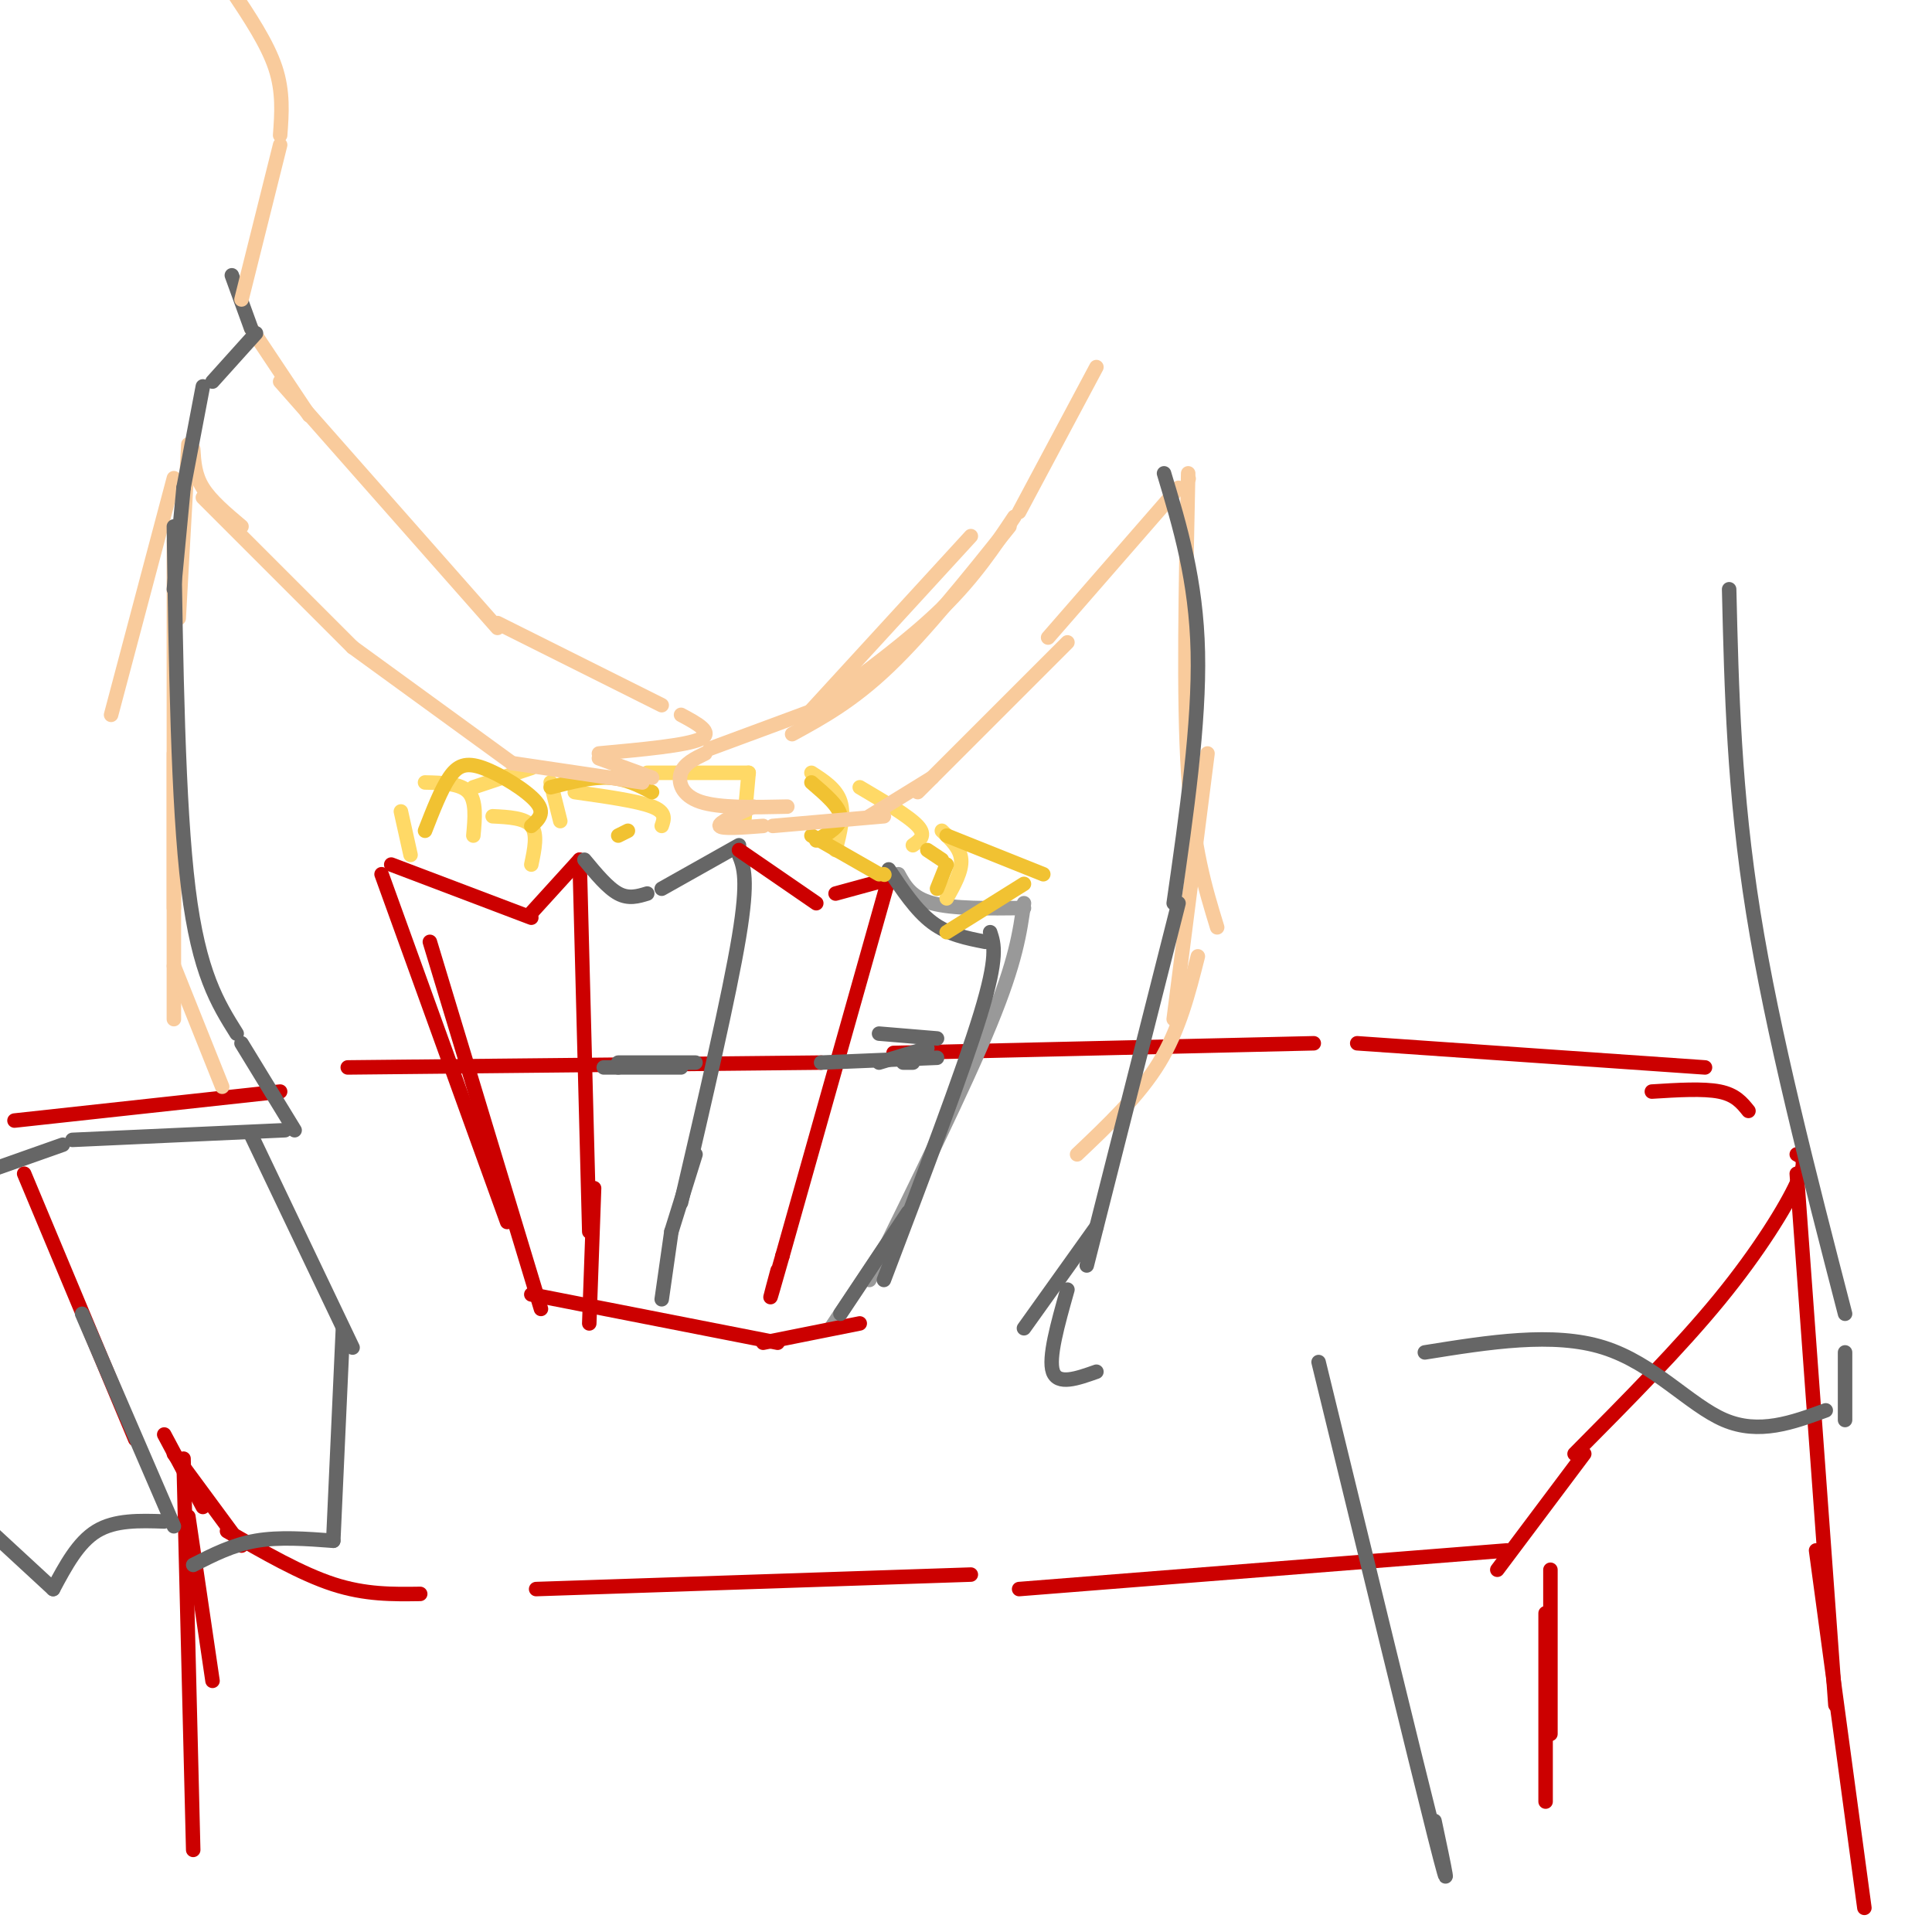 <svg viewBox='0 0 400 400' version='1.1' xmlns='http://www.w3.org/2000/svg' xmlns:xlink='http://www.w3.org/1999/xlink'><g fill='none' stroke='#cc0000' stroke-width='3' stroke-linecap='round' stroke-linejoin='round'><path d='M5,243c0.000,0.000 23.000,55.000 23,55'/><path d='M3,232c0.000,0.000 55.000,-6.000 55,-6'/><path d='M72,221c0.000,0.000 98.000,-1.000 98,-1'/><path d='M185,218c0.000,0.000 87.000,-2.000 87,-2'/><path d='M281,216c0.000,0.000 72.000,5.000 72,5'/><path d='M36,301c0.000,0.000 14.000,19.000 14,19'/><path d='M34,297c0.000,0.000 8.000,15.000 8,15'/><path d='M47,317c7.667,4.417 15.333,8.833 22,11c6.667,2.167 12.333,2.083 18,2'/><path d='M111,329c0.000,0.000 90.000,-3.000 90,-3'/><path d='M211,329c0.000,0.000 101.000,-8.000 101,-8'/><path d='M342,226c5.333,-0.333 10.667,-0.667 14,0c3.333,0.667 4.667,2.333 6,4'/><path d='M372,239c1.111,0.578 2.222,1.156 0,6c-2.222,4.844 -7.778,13.956 -16,24c-8.222,10.044 -19.111,21.022 -30,32'/><path d='M328,301c0.000,0.000 -18.000,24.000 -18,24'/><path d='M39,314c0.000,0.000 5.000,34.000 5,34'/><path d='M38,302c0.000,0.000 2.000,81.000 2,81'/><path d='M321,325c0.000,0.000 0.000,34.000 0,34'/><path d='M320,334c0.000,0.000 0.000,39.000 0,39'/><path d='M372,243c0.000,0.000 8.000,110.000 8,110'/><path d='M376,321c0.000,0.000 10.000,74.000 10,74'/><path d='M112,271c0.000,0.000 -23.000,-76.000 -23,-76'/><path d='M105,253c0.000,0.000 -26.000,-72.000 -26,-72'/><path d='M81,179c0.000,0.000 29.000,11.000 29,11'/><path d='M110,189c0.000,0.000 10.000,-11.000 10,-11'/><path d='M120,178c0.000,0.000 2.000,77.000 2,77'/></g>
<g fill='none' stroke='#666666' stroke-width='3' stroke-linecap='round' stroke-linejoin='round'><path d='M121,178c2.417,2.917 4.833,5.833 7,7c2.167,1.167 4.083,0.583 6,0'/><path d='M137,184c0.000,0.000 16.000,-9.000 16,-9'/><path d='M153,177c1.000,2.500 2.000,5.000 0,17c-2.000,12.000 -7.000,33.500 -12,55'/><path d='M128,220c0.000,0.000 16.000,0.000 16,0'/><path d='M141,221c0.000,0.000 -13.000,0.000 -13,0'/><path d='M128,221c0.000,0.000 -3.000,0.000 -3,0'/></g>
<g fill='none' stroke='#cc0000' stroke-width='3' stroke-linecap='round' stroke-linejoin='round'><path d='M153,176c0.000,0.000 16.000,11.000 16,11'/><path d='M173,185c0.000,0.000 11.000,-3.000 11,-3'/><path d='M184,182c0.000,0.000 -22.000,78.000 -22,78'/><path d='M162,260c-3.833,13.500 -2.417,8.250 -1,3'/></g>
<g fill='none' stroke='#999999' stroke-width='3' stroke-linecap='round' stroke-linejoin='round'><path d='M186,181c1.333,2.417 2.667,4.833 7,6c4.333,1.167 11.667,1.083 19,1'/><path d='M212,187c-0.833,6.000 -1.667,12.000 -7,25c-5.333,13.000 -15.167,33.000 -25,53'/><path d='M188,251c0.000,0.000 -16.000,24.000 -16,24'/></g>
<g fill='none' stroke='#cc0000' stroke-width='3' stroke-linecap='round' stroke-linejoin='round'><path d='M123,246c0.000,0.000 -1.000,28.000 -1,28'/><path d='M110,268c0.000,0.000 51.000,10.000 51,10'/><path d='M158,278c0.000,0.000 20.000,-4.000 20,-4'/></g>
<g fill='none' stroke='#666666' stroke-width='3' stroke-linecap='round' stroke-linejoin='round'><path d='M144,239c0.000,0.000 -5.000,16.000 -5,16'/><path d='M139,255c0.000,0.000 -2.000,14.000 -2,14'/><path d='M184,180c2.833,4.250 5.667,8.500 9,11c3.333,2.500 7.167,3.250 11,4'/><path d='M205,193c0.833,2.500 1.667,5.000 -2,17c-3.667,12.000 -11.833,33.500 -20,55'/><path d='M188,251c0.000,0.000 -14.000,21.000 -14,21'/><path d='M194,215c0.000,0.000 -12.000,-1.000 -12,-1'/><path d='M194,219c0.000,0.000 -24.000,1.000 -24,1'/><path d='M192,217c0.000,0.000 -10.000,3.000 -10,3'/><path d='M187,220c0.000,0.000 2.000,0.000 2,0'/></g>
<g fill='none' stroke='#ffd966' stroke-width='3' stroke-linecap='round' stroke-linejoin='round'><path d='M85,177c0.000,0.000 -2.000,-9.000 -2,-9'/><path d='M88,162c3.667,0.083 7.333,0.167 9,2c1.667,1.833 1.333,5.417 1,9'/><path d='M102,169c3.333,0.167 6.667,0.333 8,2c1.333,1.667 0.667,4.833 0,8'/><path d='M98,163c0.000,0.000 12.000,-4.000 12,-4'/><path d='M114,162c0.000,0.000 2.000,8.000 2,8'/><path d='M119,164c6.500,0.917 13.000,1.833 16,3c3.000,1.167 2.500,2.583 2,4'/><path d='M134,160c0.000,0.000 21.000,0.000 21,0'/><path d='M155,160c0.000,0.000 -1.000,11.000 -1,11'/><path d='M168,160c2.583,1.667 5.167,3.333 6,6c0.833,2.667 -0.083,6.333 -1,10'/><path d='M178,163c5.083,3.000 10.167,6.000 12,8c1.833,2.000 0.417,3.000 -1,4'/><path d='M195,172c1.917,1.833 3.833,3.667 4,6c0.167,2.333 -1.417,5.167 -3,8'/></g>
<g fill='none' stroke='#f1c232' stroke-width='3' stroke-linecap='round' stroke-linejoin='round'><path d='M88,172c1.655,-4.244 3.310,-8.488 5,-11c1.690,-2.512 3.417,-3.292 7,-2c3.583,1.292 9.024,4.655 11,7c1.976,2.345 0.488,3.673 -1,5'/><path d='M114,163c4.250,-1.083 8.500,-2.167 12,-2c3.500,0.167 6.250,1.583 9,3'/><path d='M130,172c0.000,0.000 -2.000,1.000 -2,1'/><path d='M168,162c2.917,2.500 5.833,5.000 6,7c0.167,2.000 -2.417,3.500 -5,5'/><path d='M168,173c0.000,0.000 14.000,8.000 14,8'/><path d='M183,181c0.000,0.000 0.100,0.100 0.1,0.1'/><path d='M192,176c0.000,0.000 3.000,2.000 3,2'/><path d='M196,179c0.000,0.000 -2.000,5.000 -2,5'/><path d='M196,173c0.000,0.000 20.000,8.000 20,8'/><path d='M212,183c0.000,0.000 -16.000,10.000 -16,10'/></g>
<g fill='none' stroke='#f9cb9c' stroke-width='3' stroke-linecap='round' stroke-linejoin='round'><path d='M201,111c0.000,0.000 -33.000,36.000 -33,36'/><path d='M170,146c9.167,-6.750 18.333,-13.500 25,-20c6.667,-6.500 10.833,-12.750 15,-19'/><path d='M209,109c-8.750,10.917 -17.500,21.833 -25,29c-7.500,7.167 -13.750,10.583 -20,14'/><path d='M174,145c0.000,0.000 -27.000,10.000 -27,10'/><path d='M146,156c-2.156,1.044 -4.311,2.089 -5,4c-0.689,1.911 0.089,4.689 4,6c3.911,1.311 10.956,1.156 18,1'/><path d='M156,167c-3.667,1.667 -7.333,3.333 -7,4c0.333,0.667 4.667,0.333 9,0'/><path d='M160,171c0.000,0.000 23.000,-2.000 23,-2'/><path d='M180,169c0.000,0.000 13.000,-8.000 13,-8'/><path d='M190,164c0.000,0.000 31.000,-31.000 31,-31'/><path d='M58,79c0.000,0.000 45.000,51.000 45,51'/><path d='M103,129c0.000,0.000 34.000,17.000 34,17'/><path d='M141,148c3.417,1.833 6.833,3.667 4,5c-2.833,1.333 -11.917,2.167 -21,3'/><path d='M124,157c0.000,0.000 11.000,4.000 11,4'/><path d='M133,162c0.000,0.000 -27.000,-4.000 -27,-4'/><path d='M106,158c0.000,0.000 -33.000,-24.000 -33,-24'/><path d='M73,134c0.000,0.000 -31.000,-31.000 -31,-31'/><path d='M64,86c0.000,0.000 -12.000,-18.000 -12,-18'/><path d='M50,109c-3.167,-2.667 -6.333,-5.333 -8,-8c-1.667,-2.667 -1.833,-5.333 -2,-8'/><path d='M39,92c0.000,0.000 -2.000,36.000 -2,36'/><path d='M36,99c0.000,0.000 -13.000,49.000 -13,49'/><path d='M36,112c0.000,0.000 0.000,76.000 0,76'/><path d='M36,156c0.000,0.000 0.000,55.000 0,55'/><path d='M36,200c0.000,0.000 10.000,25.000 10,25'/><path d='M211,106c0.000,0.000 16.000,-30.000 16,-30'/><path d='M217,132c0.000,0.000 27.000,-31.000 27,-31'/><path d='M246,99c0.000,0.000 0.100,0.100 0.1,0.1'/><path d='M246,98c-0.500,23.167 -1.000,46.333 0,62c1.000,15.667 3.500,23.833 6,32'/><path d='M250,156c0.000,0.000 -7.000,55.000 -7,55'/><path d='M248,198c-1.917,7.583 -3.833,15.167 -8,22c-4.167,6.833 -10.583,12.917 -17,19'/></g>
<g fill='none' stroke='#666666' stroke-width='3' stroke-linecap='round' stroke-linejoin='round'><path d='M241,98c3.333,11.083 6.667,22.167 7,37c0.333,14.833 -2.333,33.417 -5,52'/><path d='M244,187c0.000,0.000 -19.000,75.000 -19,75'/><path d='M227,254c0.000,0.000 -15.000,21.000 -15,21'/><path d='M221,267c-2.000,7.083 -4.000,14.167 -3,17c1.000,2.833 5.000,1.417 9,0'/><path d='M295,280c13.311,-2.133 26.622,-4.267 37,-1c10.378,3.267 17.822,11.933 25,15c7.178,3.067 14.089,0.533 21,-2'/><path d='M358,122c0.500,21.000 1.000,42.000 5,67c4.000,25.000 11.500,54.000 19,83'/><path d='M382,280c0.000,0.000 0.000,14.000 0,14'/><path d='M273,282c10.000,41.083 20.000,82.167 24,98c4.000,15.833 2.000,6.417 0,-3'/><path d='M36,109c0.417,28.750 0.833,57.500 3,75c2.167,17.500 6.083,23.750 10,30'/><path d='M50,216c0.000,0.000 11.000,18.000 11,18'/><path d='M59,234c0.000,0.000 -44.000,2.000 -44,2'/><path d='M13,237c0.000,0.000 -17.000,6.000 -17,6'/><path d='M52,235c0.000,0.000 21.000,44.000 21,44'/><path d='M71,275c0.000,0.000 -2.000,44.000 -2,44'/><path d='M69,319c-5.583,-0.417 -11.167,-0.833 -16,0c-4.833,0.833 -8.917,2.917 -13,5'/><path d='M36,316c0.000,0.000 -19.000,-44.000 -19,-44'/><path d='M34,315c-5.083,-0.167 -10.167,-0.333 -14,2c-3.833,2.333 -6.417,7.167 -9,12'/><path d='M11,329c0.000,0.000 -13.000,-12.000 -13,-12'/><path d='M36,122c0.000,0.000 2.000,-21.000 2,-21'/><path d='M38,101c0.000,0.000 4.000,-21.000 4,-21'/><path d='M44,79c0.000,0.000 9.000,-10.000 9,-10'/><path d='M52,68c0.000,0.000 -4.000,-11.000 -4,-11'/></g>
<g fill='none' stroke='#f9cb9c' stroke-width='3' stroke-linecap='round' stroke-linejoin='round'><path d='M50,62c0.000,0.000 8.000,-32.000 8,-32'/><path d='M58,28c0.333,-4.500 0.667,-9.000 -1,-14c-1.667,-5.000 -5.333,-10.500 -9,-16'/></g>
</svg>